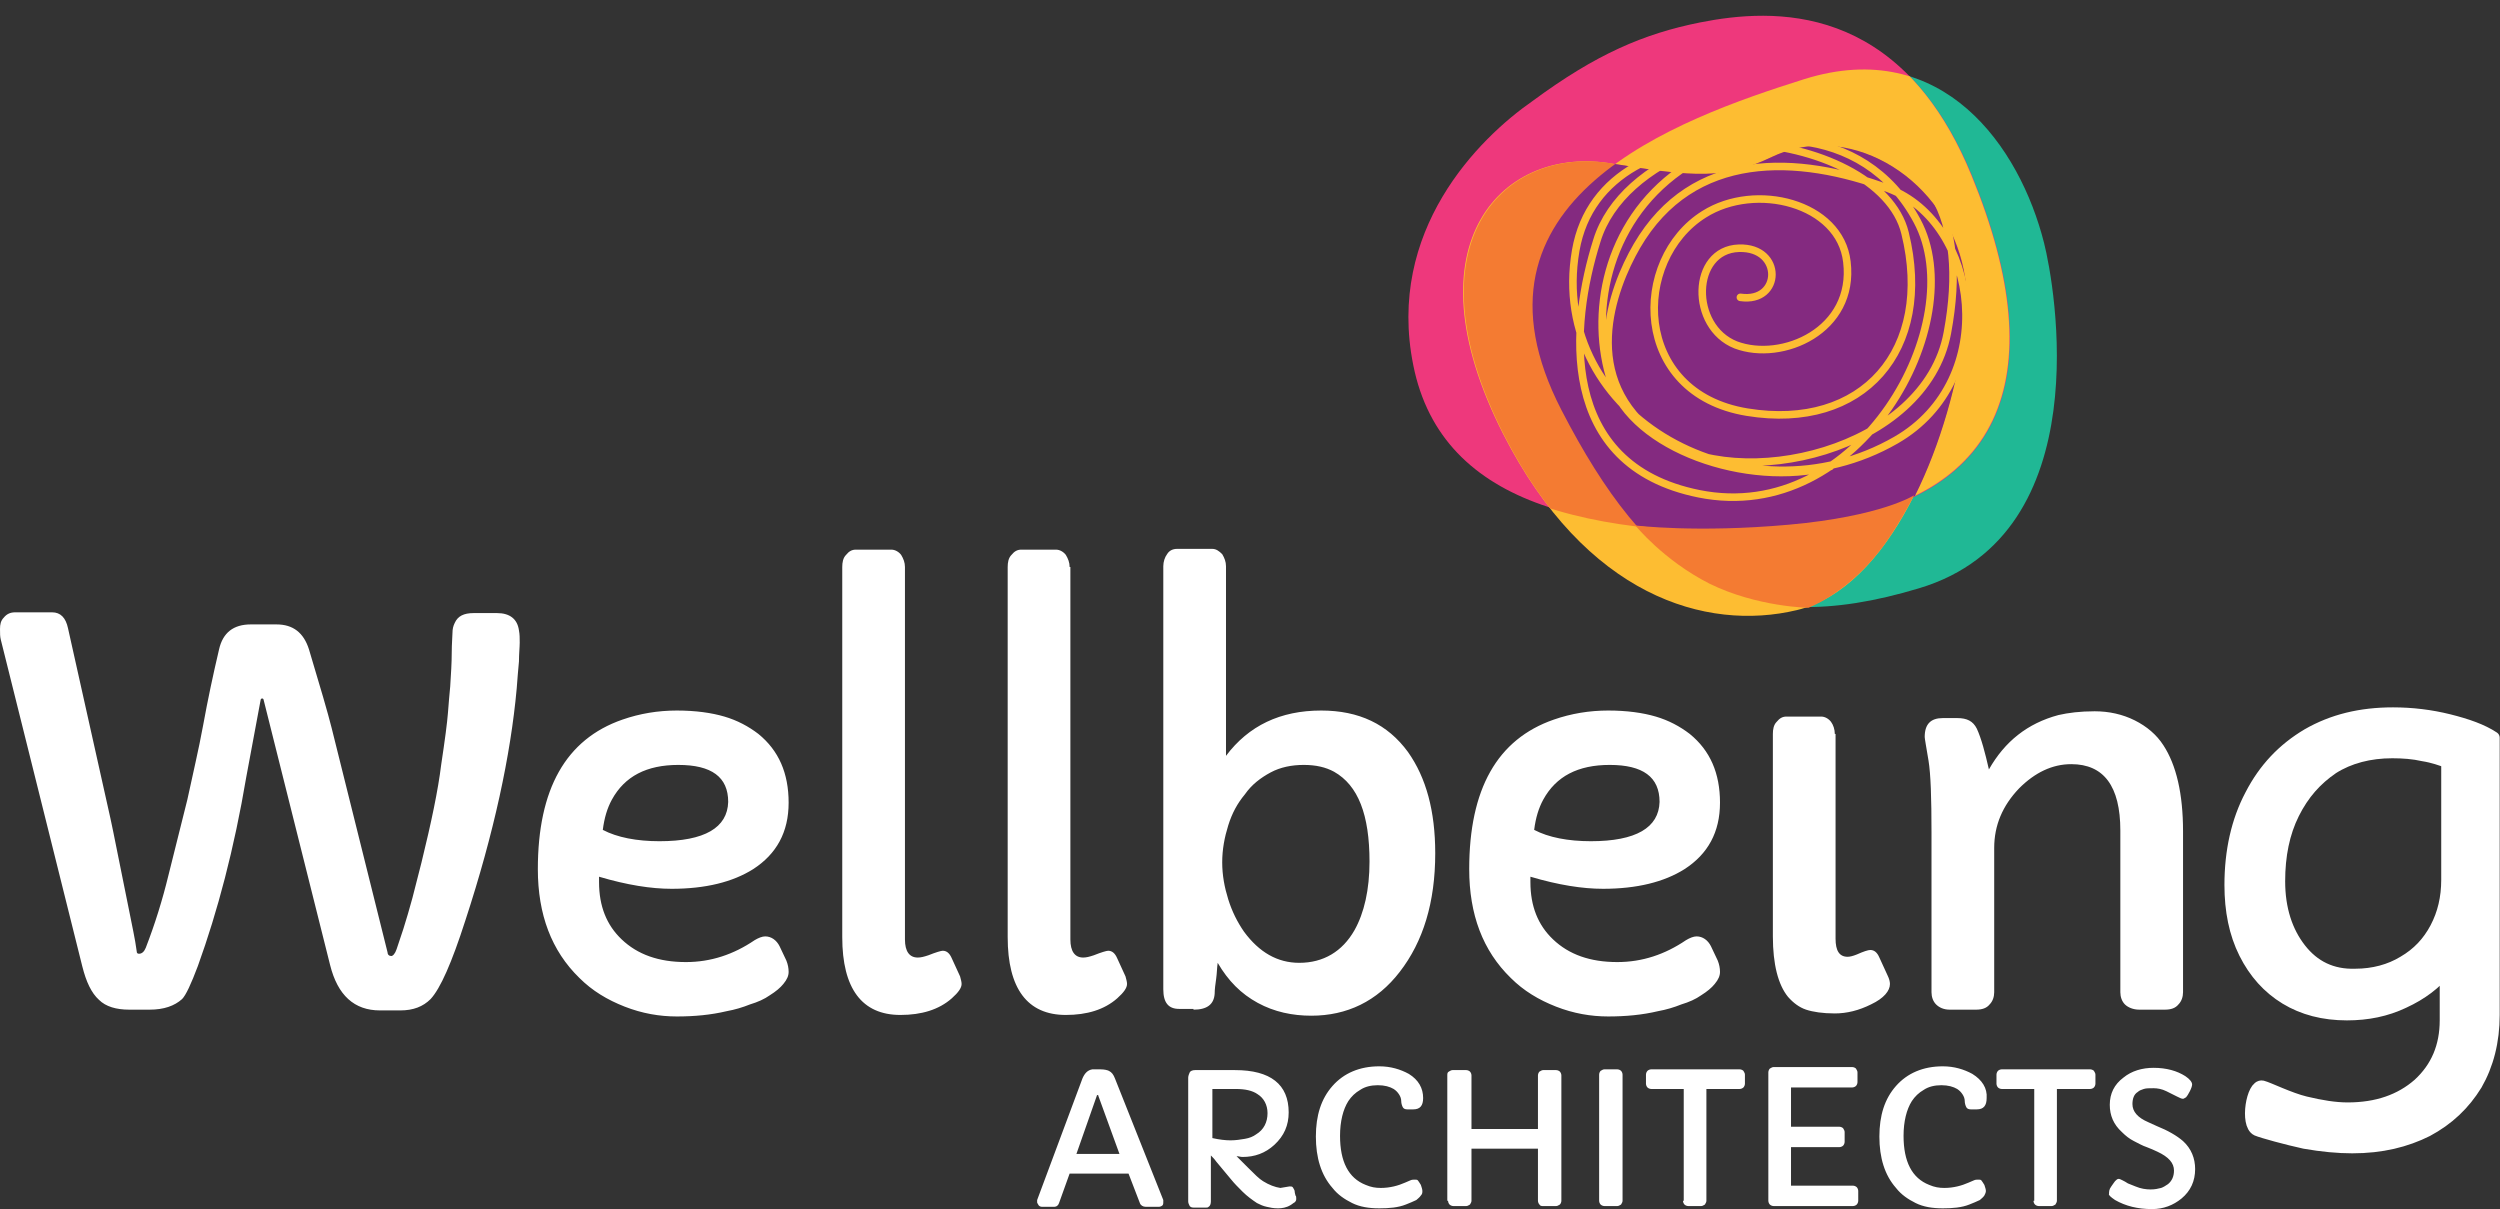 <?xml version="1.0" encoding="UTF-8" standalone="no"?><!DOCTYPE svg PUBLIC "-//W3C//DTD SVG 1.1//EN" "http://www.w3.org/Graphics/SVG/1.1/DTD/svg11.dtd"><svg width="100%" height="100%" viewBox="0 0 1379 667" version="1.1" xmlns="http://www.w3.org/2000/svg" xmlns:xlink="http://www.w3.org/1999/xlink" xml:space="preserve" xmlns:serif="http://www.serif.com/" style="fill-rule:evenodd;clip-rule:evenodd;stroke-linecap:round;stroke-linejoin:round;"><rect x="0" y="0" width="1379" height="667" fill="#333333" stroke="none"/><path d="M1166.67,661.93c5.833,3.333 12.5,5 20.416,5c6.25,-0 11.667,-2.084 16.25,-5.834c5,-4.166 7.5,-9.583 7.5,-16.25c0,-5.833 -2.083,-11.25 -6.666,-15.416c-3.334,-2.917 -8.334,-5.834 -14.584,-8.334l-4.583,-2.083c-5.833,-2.5 -8.75,-5.833 -8.75,-10c-0,-2.917 0.833,-5.417 2.917,-6.667c0.833,-0.833 2.083,-1.25 3.333,-1.666c1.25,-0.417 2.917,-0.417 5.417,-0.417c2.083,-0 4.583,0.417 7.083,1.667c2.5,1.25 4.167,2.083 5.833,2.916c1.667,0.834 2.5,1.25 3.334,1.25c0.416,0 0.833,-0.416 1.666,-0.833c0.417,-0.417 1.25,-1.667 2.084,-3.333c0.833,-1.667 1.25,-2.917 1.25,-3.75c-0,-1.25 -1.25,-2.917 -3.75,-4.584c-4.584,-2.916 -10.417,-4.583 -17.5,-4.583c-6.25,-0 -12.084,1.667 -16.667,5.417c-5,3.75 -7.5,8.75 -7.5,15c-0,5.833 2.083,10.833 6.667,15c2.083,2.083 4.166,3.75 6.666,5c2.5,1.25 4.584,2.5 7.084,3.333c2.083,0.833 4.166,1.667 5.833,2.5c6.25,2.917 9.167,6.25 9.167,10.417c-0,3.333 -1.25,5.833 -3.334,7.5c-1.25,0.833 -2.5,1.666 -3.75,2.083c-1.666,0.417 -3.333,0.833 -5.833,0.833c-2.5,0 -5.417,-0.416 -8.333,-1.666c-1.25,-0.417 -2.917,-1.25 -4.167,-1.667c-1.25,-0.833 -2.083,-1.25 -2.917,-1.667c-0.833,-0.416 -1.666,-0.833 -2.083,-0.833c-0.833,-0 -1.25,0.417 -2.083,1.25c-0.417,0.417 -0.834,1.25 -2.084,2.917c-1.25,1.666 -1.25,2.916 -1.25,4.166c-0.416,0.417 0.834,1.667 3.334,3.334m-45,0.416c-0,0.834 0.416,1.667 0.833,2.084c0.417,0.416 1.25,0.833 2.083,0.833l7.084,-0c0.833,-0 1.25,-0.417 2.083,-0.833c0.417,-0.834 0.833,-1.25 0.833,-2.084l0,-61.666l18.334,-0c0.833,-0 1.666,-0.417 2.083,-0.834c0.417,-0.416 0.833,-1.25 0.833,-2.083l0,-5c0,-0.833 -0.416,-1.25 -0.833,-2.083c-0.417,-0.417 -1.25,-0.834 -2.083,-0.834l-48.75,0c-0.834,0 -1.667,0.417 -2.084,0.834c-0.416,0.416 -0.833,1.25 -0.833,2.083l0,5c0,0.833 0.417,1.667 0.833,2.083c0.417,0.417 1.25,0.834 2.084,0.834l17.916,-0l0,61.666l-0.416,0Zm-33.75,-70c-4.584,-2.5 -10,-4.166 -16.25,-4.166c-10.834,-0 -19.584,3.75 -25.834,10.833c-6.25,7.083 -9.166,16.25 -9.166,27.917c-0,11.666 2.916,21.25 9.166,28.333c2.917,3.75 6.667,6.25 10.834,8.333c4.166,2.084 9.166,2.917 15,2.917c5.416,-0 10.416,-0.417 14.583,-2.083c2.083,-0.834 4.167,-1.667 5.833,-2.5c0.834,-0.834 1.667,-1.25 2.5,-2.5c0.417,-0.834 0.834,-1.667 0.834,-2.5c-0,-0.834 -0.417,-2.084 -0.834,-3.334c-0.833,-1.25 -1.25,-2.083 -1.666,-2.5c-0.417,-0.416 -0.834,-0.416 -1.667,-0.416c-0.833,-0 -1.667,-0 -2.5,0.416l-2.917,1.25c-3.75,1.667 -8.333,2.917 -13.333,2.917c-2.917,-0 -5.417,-0.417 -8.333,-1.667c-9.584,-3.75 -14.167,-12.916 -14.167,-27.083c0,-7.917 1.667,-14.583 4.583,-19.167c1.667,-2.5 3.75,-4.583 6.667,-6.25c2.5,-1.666 5.833,-2.5 9.583,-2.5c3.75,0 6.667,0.834 8.75,2.084c1.25,0.833 2.084,1.666 2.917,2.916c0.833,1.25 1.25,2.5 1.25,3.75c0,1.25 0.417,2.5 0.833,3.334c0.417,0.833 1.25,1.25 2.5,1.25l3.334,-0c3.75,-0 5.416,-2.084 5.416,-6.25c0.417,-5.417 -2.5,-10 -7.916,-13.334m-112.5,70c-0,0.834 0.416,1.667 0.833,2.084c0.417,0.416 1.25,0.833 2.083,0.833l43.75,-0c0.834,-0 1.667,-0.417 2.084,-0.833c0.416,-0.417 0.833,-1.25 0.833,-2.084l-0,-5.416c-0,-0.834 -0.417,-1.667 -0.833,-2.084c-0.417,-0.416 -1.25,-0.833 -2.084,-0.833l-34.166,-0l-0,-21.25l26.666,-0c0.834,-0 1.667,-0.417 2.084,-0.833c0.416,-0.417 0.833,-1.25 0.833,-2.084l-0,-5.416c-0,-0.834 -0.417,-1.25 -0.833,-2.084c-0.417,-0.416 -1.25,-0.833 -2.084,-0.833l-26.666,-0l-0,-21.667l33.75,0c0.833,0 1.666,-0.416 2.083,-0.833c0.417,-0.417 0.833,-1.25 0.833,-2.083l0,-5.417c0,-0.833 -0.416,-1.25 -0.833,-2.083c-0.417,-0.417 -1.25,-0.834 -2.083,-0.834l-43.334,0c-0.833,0 -1.25,0.417 -2.083,0.834c-0.417,0.416 -0.833,1.25 -0.833,2.083l-0,70.833Zm-47.084,0c0,0.834 0.417,1.667 0.834,2.084c0.416,0.416 1.25,0.833 2.083,0.833l7.083,-0c0.834,-0 1.25,-0.417 2.084,-0.833c0.416,-0.834 0.833,-1.25 0.833,-2.084l-0,-61.666l18.333,-0c0.834,-0 1.667,-0.417 2.084,-0.834c0.416,-0.416 0.833,-1.25 0.833,-2.083l-0,-5c-0,-0.833 -0.417,-1.25 -0.833,-2.083c-0.417,-0.417 -1.25,-0.834 -2.084,-0.834l-48.75,0c-0.833,0 -1.666,0.417 -2.083,0.834c-0.417,0.416 -0.833,1.25 -0.833,2.083l-0,5c-0,0.833 0.416,1.667 0.833,2.083c0.417,0.417 1.25,0.834 2.083,0.834l17.917,-0l-0,61.666l-0.417,0Zm-46.25,0c0,0.834 0.417,1.667 0.834,2.084c0.416,0.416 1.25,0.833 2.083,0.833l7.083,-0c0.834,-0 1.25,-0.417 2.084,-0.833c0.416,-0.834 0.833,-1.25 0.833,-2.084l-0,-69.583c-0,-0.833 -0.417,-1.667 -0.833,-2.083c-0.417,-0.417 -1.25,-0.834 -2.084,-0.834l-7.083,0c-0.833,0 -1.25,0.417 -2.083,0.834c-0.417,0.416 -0.834,1.25 -0.834,2.083l0,69.583Zm-83.333,0c-0,0.834 0.417,1.667 0.833,2.084c0.417,0.416 1.25,0.833 2.084,0.833l7.083,-0c0.833,-0 1.25,-0.417 2.083,-0.833c0.417,-0.834 0.834,-1.25 0.834,-2.084l-0,-28.75l36.666,0l0,28.75c0,0.834 0.417,1.667 0.834,2.084c0.416,0.833 1.25,0.833 2.083,0.833l7.083,-0c0.834,-0 1.25,-0.417 2.084,-0.833c0.416,-0.417 0.833,-1.25 0.833,-2.084l-0,-69.166c-0,-0.834 -0.417,-1.667 -0.833,-2.084c-0.417,-0.416 -1.25,-0.833 -2.084,-0.833l-7.083,-0c-0.833,-0 -1.25,0.417 -2.083,0.833c-0.417,0.417 -0.834,1.25 -0.834,2.084l0,29.583l-36.666,-0l-0,-29.583c-0,-0.834 -0.417,-1.667 -0.834,-2.084c-0.416,-0.416 -1.25,-0.833 -2.083,-0.833l-7.5,-0c-0.833,-0 -1.25,0.417 -2.083,0.833c-0.834,0.417 -0.834,1.25 -0.834,2.084l0,69.166l0.417,0Zm-21.667,-70c-4.583,-2.5 -10,-4.166 -16.25,-4.166c-10.833,-0 -19.583,3.75 -25.833,10.833c-6.25,7.083 -9.167,16.25 -9.167,27.917c0,11.666 2.917,21.25 9.167,28.333c2.917,3.75 6.667,6.25 10.833,8.333c4.167,2.084 9.167,2.917 15,2.917c5.417,-0 10.417,-0.417 14.584,-2.083c2.083,-0.834 4.166,-1.667 5.833,-2.5c0.833,-0.834 1.667,-1.25 2.5,-2.5c0.833,-0.834 0.833,-1.667 0.833,-2.5c0,-0.834 -0.416,-2.084 -0.833,-3.334c-0.833,-1.25 -1.25,-2.083 -1.667,-2.5c-0.416,-0.416 -0.833,-0.416 -1.666,-0.416c-0.834,-0 -1.667,-0 -2.5,0.416l-2.917,1.25c-3.75,1.667 -8.333,2.917 -13.333,2.917c-2.917,-0 -5.417,-0.417 -8.334,-1.667c-9.583,-3.75 -14.166,-12.916 -14.166,-27.083c-0,-7.917 1.666,-14.583 4.583,-19.167c1.667,-2.5 3.75,-4.583 6.667,-6.25c2.5,-1.666 5.833,-2.5 9.583,-2.5c3.75,0 6.667,0.834 8.75,2.084c1.25,0.833 2.083,1.666 2.917,2.916c0.833,1.25 1.25,2.5 1.25,3.75c-0,1.25 0.416,2.5 0.833,3.334c0.417,0.833 1.25,1.25 2.5,1.25l3.333,-0c3.75,-0 5.417,-2.084 5.417,-6.25c0,-5.417 -2.5,-10 -7.917,-13.334m-108.75,8.334l13.334,-0c5,-0 9.166,0.833 12.083,2.916c3.333,2.084 5.417,5.834 5.417,10.417c-0,5 -2.084,9.167 -6.25,11.667c-1.667,1.25 -3.75,2.083 -6.25,2.5c-2.5,0.416 -5,0.833 -7.917,0.833c-2.917,-0 -6.25,-0.417 -10,-1.25l0,-27.083l-0.417,-0Zm28.334,50.833c-2.084,-1.25 -4.584,-3.75 -8.334,-7.5l-6.25,-6.25c1.25,-0 2.084,0.417 3.334,0.417c6.666,-0 12.5,-2.084 17.5,-6.667c5.416,-5 7.916,-10.833 7.916,-17.917c0,-15.416 -10,-23.333 -29.583,-23.333l-22.083,-0c-1.25,-0 -2.5,0.417 -2.917,1.25c-0.417,0.833 -0.833,2.083 -0.833,2.917l-0,68.333c-0,0.833 0.416,1.667 0.833,2.5c0.417,0.417 0.833,0.833 2.083,0.833l7.084,0c0.416,0 0.833,0 1.25,-0.416c0.833,-0.417 1.25,-1.667 1.25,-2.917l-0,-25.417c0.833,0.834 2.083,2.084 2.916,3.334l8.334,10c1.666,2.083 3.75,4.166 6.25,6.666c2.5,2.5 5.416,4.584 7.916,6.25c1.667,0.834 3.334,1.667 5.417,2.084c1.667,0.416 3.75,0.833 6.25,0.833c2.083,-0 4.583,-0.417 6.667,-1.667c0.833,-0.416 1.666,-1.25 2.5,-1.666c0.833,-0.834 0.833,-1.25 0.833,-2.084c-0,-0.833 -0,-1.25 -0.417,-1.666c0,-0.417 -0.416,-1.25 -0.416,-2.084c-0,-0.833 -0.417,-1.25 -0.834,-2.083c-0.416,-0.833 -0.833,-0.833 -2.083,-0.833l-5,0.833c-2.917,-0.417 -6.25,-1.667 -9.583,-3.75m-102.917,-15l11.25,-32.083c0,-0.417 0.417,-0.417 0.417,-0.417c0.416,-0 0.416,-0 0.416,0.417l11.667,32.083l-23.75,-0Zm-18.75,29.167l6.25,-0c1.667,-0 2.5,-0.834 2.917,-2.084l5.833,-16.25l32.5,0l6.25,16.25c0.417,1.25 1.667,2.084 3.333,2.084l7.084,-0c0.833,-0 1.666,-0.417 2.083,-0.834c0.417,-0.416 0.417,-1.25 0.417,-1.666l-0,-1.25l-26.667,-67.084c-0.833,-2.083 -1.667,-3.333 -3.333,-4.166c-0.834,-0.417 -2.5,-0.834 -4.584,-0.834l-4.583,0c-2.5,0.417 -4.167,2.084 -5.417,5l-25,67.084l0,1.25c0,0.416 0.417,0.833 0.834,1.666c0.416,0.417 0.833,0.834 2.083,0.834" style="fill:#fff;fill-rule:nonzero;"/><path d="M1063.75,419.43c1.25,7.5 1.667,20.833 1.667,40l-0,87.916c-0,2.5 0.833,5 2.5,6.667c1.666,1.667 4.166,2.917 7.5,2.917l14.583,-0c3.333,-0 5.833,-0.834 7.5,-2.917c1.667,-1.667 2.5,-4.167 2.5,-6.667l0,-79.583c0,-12.5 4.583,-23.333 13.75,-32.917c8.75,-8.75 18.333,-13.333 28.75,-13.333c17.917,-0 27.083,12.083 27.083,36.667l0,89.166c0,2.5 0.834,5 2.5,6.667c1.667,1.667 4.584,2.917 7.917,2.917l14.167,-0c3.333,-0 5.833,-0.834 7.5,-2.917c1.666,-1.667 2.5,-4.167 2.5,-6.667l-0,-88.75c-0,-20.833 -3.75,-36.666 -10.834,-47.5c-3.75,-5.833 -9.166,-10.416 -15.833,-13.75c-6.667,-3.333 -14.167,-5 -22.083,-5c-7.917,0 -14.584,0.834 -20,2.084c-17.084,4.583 -29.584,14.583 -38.334,30c-2.083,-9.167 -4.166,-17.084 -6.666,-22.5c-2.084,-4.167 -5.417,-5.834 -10.834,-5.834l-7.916,0c-6.667,0 -10,3.334 -10,10.417c-0,0.833 0.833,5.417 2.083,12.917m-51.667,-14.584c0,-2.5 -0.833,-5 -2.083,-6.666c-1.25,-1.667 -3.333,-2.917 -5.417,-2.917l-19.166,-0c-2.084,-0 -3.75,0.833 -5.417,2.917c-1.667,1.666 -2.083,4.166 -2.083,6.666l-0,111.667c-0,15.417 2.916,26.667 8.333,33.333c2.917,3.334 6.25,5.834 10,7.084c3.75,1.25 9.167,2.083 15.833,2.083c6.667,-0 13.334,-1.667 20,-5c7.084,-3.333 10.417,-7.5 10.417,-11.25c0,-1.25 -0.417,-2.917 -1.25,-4.583l-4.583,-10c-1.25,-2.917 -2.917,-4.167 -5,-4.167c-1.25,-0 -3.75,0.833 -7.5,2.5c-2.084,0.833 -3.75,1.25 -5,1.25c-4.584,-0 -6.667,-3.333 -6.667,-10l0,-112.917l-0.417,0Zm-134.583,59.167c-12.5,-0 -23.333,-2.083 -31.25,-6.25c0.833,-6.667 2.5,-12.083 5,-16.667c7.083,-12.916 19.167,-19.166 36.667,-19.166c18.333,-0 27.5,6.666 27.5,20.416c-0.417,14.167 -12.917,21.667 -37.917,21.667m6.667,26.25c18.75,-0 33.75,-3.75 45,-10.833c12.916,-8.334 19.583,-20.417 19.583,-36.667c0,-16.25 -5.417,-28.75 -16.667,-37.917c-5.416,-4.166 -11.666,-7.5 -18.75,-9.583c-7.083,-2.083 -15.833,-3.333 -26.25,-3.333c-10.416,-0 -20.416,1.666 -30,5c-31.25,10.833 -46.666,38.333 -46.666,82.5c-0,25 7.5,45 22.916,60c7.084,7.083 15.417,12.083 25,15.833c9.584,3.75 19.167,5.417 28.75,5.417c9.584,-0 18.75,-0.834 27.5,-2.917c4.584,-0.833 8.75,-2.083 12.917,-3.75c4.167,-1.25 7.917,-2.917 10.833,-5c3.334,-2.083 5.834,-4.167 7.5,-6.25c2.084,-2.5 2.917,-4.583 2.917,-6.667c0,-2.083 -0.417,-4.166 -1.25,-6.25l-3.75,-7.916c-1.667,-3.334 -4.583,-5.417 -7.917,-5.417c-1.666,-0 -3.75,0.833 -5.833,2.083c-11.667,7.917 -24.167,12.084 -37.917,12.084c-15,-0 -26.666,-4.167 -35.416,-12.5c-8.334,-7.917 -12.5,-18.334 -12.5,-31.667l-0,-2.917c15.416,4.584 28.75,6.667 40,6.667m-183.334,-64.167c5.417,-2.916 11.667,-4.166 18.334,-4.166c6.666,-0 12.083,1.25 16.666,3.75c13.334,7.5 19.584,23.75 19.584,49.583c-0,15.417 -2.917,28.333 -8.334,37.917c-6.666,11.666 -17.083,17.916 -30.416,17.916c-12.084,0 -22.084,-5.833 -30.417,-17.083c-3.75,-5.417 -6.667,-11.25 -8.75,-17.917c-2.083,-6.666 -3.333,-13.333 -3.333,-20.416c-0,-7.084 1.25,-13.75 3.333,-20.417c2.083,-6.667 5,-12.083 9.167,-17.083c3.75,-5.417 8.75,-9.167 14.166,-12.084m-42.5,130.834c7.5,-0 11.25,-2.917 11.667,-8.75c0,-2.5 0.417,-5.417 0.833,-8.334c0.417,-2.916 0.417,-5.833 0.834,-8.75c5.833,10 12.916,17.084 22.083,22.084c9.167,5 19.167,7.083 29.583,7.083c19.584,-0 36.25,-7.917 48.75,-24.167c12.917,-16.666 19.584,-38.333 19.584,-65.416c-0,-23.334 -5,-41.667 -15,-55.834c-11.25,-15.416 -27.084,-22.916 -47.917,-22.916c-22.5,-0 -40,8.333 -52.5,25l0,-104.584c0,-2.5 -0.833,-4.583 -2.083,-6.666c-1.667,-1.667 -3.334,-2.917 -5.417,-2.917l-19.583,-0c-2.084,-0 -4.167,0.833 -5.417,2.917c-1.25,1.666 -2.083,4.166 -2.083,6.666l-0,233.334c-0,7.5 2.916,10.833 8.75,10.833l7.916,-0l0,0.417Zm-68.333,-244.167c0,-2.5 -0.833,-4.583 -2.083,-6.667c-1.25,-1.666 -3.334,-2.916 -5.417,-2.916l-19.167,-0c-2.083,-0 -3.75,0.833 -5.416,2.916c-1.667,1.667 -2.084,4.167 -2.084,6.667l0,204.167c0,28.333 10.834,42.916 32.084,42.916c11.666,0 21.25,-2.916 28.333,-9.166c3.75,-3.334 5.417,-5.834 5.417,-7.917c-0,-1.25 -0.417,-2.5 -0.834,-4.167l-4.583,-10c-1.25,-2.916 -2.917,-4.166 -5,-4.166c-0.833,-0 -3.75,0.833 -7.917,2.5c-2.5,0.833 -4.166,1.25 -5.833,1.25c-4.583,-0 -7.083,-3.334 -7.083,-10l-0,-205.417l-0.417,-0Zm-90.833,-0c-0,-2.5 -0.834,-4.583 -2.084,-6.667c-1.25,-1.666 -3.333,-2.916 -5.416,-2.916l-19.584,-0c-2.083,-0 -3.75,0.833 -5.416,2.916c-1.667,1.667 -2.084,4.167 -2.084,6.667l0,204.167c0,28.333 10.834,42.916 32.084,42.916c11.666,0 21.25,-2.916 28.333,-9.166c3.75,-3.334 5.417,-5.834 5.417,-7.917c-0,-1.25 -0.417,-2.5 -0.834,-4.167l-4.583,-10c-1.25,-2.916 -2.917,-4.166 -5,-4.166c-0.833,-0 -3.75,0.833 -7.917,2.5c-2.5,0.833 -4.166,1.25 -5.833,1.25c-4.583,-0 -7.083,-3.334 -7.083,-10l-0,-205.417Zm-135.417,151.25c-12.5,-0 -23.333,-2.083 -31.25,-6.25c0.833,-6.667 2.5,-12.083 5,-16.667c7.083,-12.916 19.167,-19.166 36.667,-19.166c18.333,-0 27.5,6.666 27.5,20.416c-0.417,14.167 -12.917,21.667 -37.917,21.667m6.667,26.25c18.75,-0 33.75,-3.75 45,-10.833c12.916,-8.334 19.583,-20.417 19.583,-36.667c0,-16.25 -5.417,-28.75 -16.667,-37.917c-5.416,-4.166 -11.666,-7.5 -18.75,-9.583c-7.083,-2.083 -15.833,-3.333 -26.25,-3.333c-10.416,-0 -20.416,1.666 -30,5c-31.25,10.833 -46.666,38.333 -46.666,82.5c-0,25 7.5,45 22.916,60c7.084,7.083 15.417,12.083 25,15.833c9.584,3.75 19.167,5.417 28.75,5.417c9.584,-0 18.75,-0.834 27.5,-2.917c4.584,-0.833 8.75,-2.083 12.917,-3.75c4.167,-1.25 7.917,-2.917 10.833,-5c3.334,-2.083 5.834,-4.167 7.5,-6.25c2.084,-2.5 2.917,-4.583 2.917,-6.667c0,-2.083 -0.417,-4.166 -1.25,-6.25l-3.75,-7.916c-1.667,-3.334 -4.583,-5.417 -7.917,-5.417c-1.666,-0 -3.75,0.833 -5.833,2.083c-11.667,7.917 -24.167,12.084 -37.917,12.084c-15,-0 -26.666,-4.167 -35.416,-12.5c-8.334,-7.917 -12.5,-18.334 -12.5,-31.667l-0,-2.917c15.416,4.584 28.75,6.667 40,6.667m-325,42.917c2.083,8.333 5,14.583 9.166,18.333c3.75,3.75 9.584,5.417 16.667,5.417l11.25,-0c7.917,-0 13.75,-2.084 17.917,-5.834c2.083,-2.083 5,-8.333 8.75,-18.333c10.833,-30 20,-64.583 26.666,-104.167l7.917,-42.5c0,-0.416 0.417,-0.833 0.833,-0.833c0.417,-0 0.834,0.417 0.834,0.833l36.666,146.25c4.167,16.667 13.334,25 27.5,25l11.25,0c7.084,0 12.5,-2.083 16.667,-6.25c5.417,-5.833 11.667,-20 19.167,-43.333c15.833,-48.333 25,-91.25 28.333,-127.917c0.417,-5.833 0.833,-10.416 1.25,-15c0,-4.166 0.417,-7.916 0.417,-10.416c-0,-2.5 -0,-4.584 -0.417,-6.667c-0.833,-6.25 -5,-9.583 -12.083,-9.583l-12.917,-0c-5.417,-0 -8.75,1.666 -10.417,5.416c-0.833,1.667 -1.25,3.334 -1.25,5.417c0,2.083 -0.416,5.833 -0.416,11.25c-0,5.417 -0.417,11.667 -0.834,18.333c-0.416,4.167 -0.833,9.167 -1.25,14.584c-0.416,5.416 -1.666,15 -3.75,28.75c-1.666,13.75 -5.416,31.666 -10.833,53.75l-5,19.583c-1.667,6.25 -3.333,11.667 -5,17.083c-1.667,5 -2.917,8.75 -3.75,11.25c-0.833,2.5 -2.083,3.75 -2.917,3.75c-1.25,0 -2.083,-0.833 -2.083,-2.083l-30.833,-123.75c-2.084,-8.333 -6.25,-22.5 -12.5,-43.333c-2.917,-9.167 -8.75,-13.75 -17.917,-13.75l-14.167,-0c-9.583,-0 -15.416,4.583 -17.5,13.75c-3.333,14.166 -6.25,27.916 -8.75,41.666c-2.5,13.75 -5.833,27.5 -8.75,41.25l-10.416,41.667c-3.334,13.75 -7.5,27.083 -12.5,40c-0.834,2.083 -2.084,3.333 -3.75,3.333c-0.834,0 -1.25,-0.416 -1.25,-1.25l-0.834,-5.416c-0.416,-2.917 -4.583,-22.917 -12.083,-60.417c-0.833,-3.75 -1.25,-6.25 -1.667,-7.917l-23.333,-104.583c-1.25,-5.833 -4.167,-8.75 -8.75,-8.75l-20.417,-0c-2.5,-0 -4.583,0.833 -6.25,2.917c-1.666,1.666 -2.083,3.75 -2.083,6.25c0,2.5 0,4.166 0.417,5.833l45,180.417Z" style="fill:#fff;fill-rule:nonzero;"/><path d="M1268.75,523.596c-7.5,-9.583 -11.667,-22.083 -11.667,-37.5c0,-14.166 2.5,-26.666 7.917,-37.5c5.417,-10.833 12.5,-18.75 21.667,-25c9.166,-5.833 20.416,-8.75 32.916,-8.75c5.834,0 11.667,0.417 17.084,1.667c5.416,0.833 10,2.5 13.333,3.75l0,65c0,10 -2.083,18.75 -6.25,26.667c-4.167,7.916 -10,14.166 -17.917,18.75c-7.5,4.583 -16.666,7.083 -26.666,7.083c-12.917,0.417 -22.917,-4.583 -30.417,-14.167m70,100c11.667,-6.25 20.417,-14.583 27.083,-25.416c6.25,-10.834 9.584,-23.75 9.584,-38.334l-0,-152.916c-6.25,-4.167 -14.584,-7.084 -24.584,-9.584c-10,-2.5 -20.416,-3.75 -30.833,-3.75c-17.917,0 -33.333,3.75 -47.083,11.667c-13.334,7.917 -23.75,18.75 -31.25,33.333c-7.5,14.167 -11.25,30.834 -11.25,49.584c-0,14.166 2.5,26.666 7.916,37.5c5.417,10.833 12.917,19.166 22.5,25c9.584,5.833 20.834,8.75 33.75,8.75c11.25,-0 21.667,-2.084 31.25,-6.667c10,-4.583 17.5,-10.417 23.334,-17.5l-0,27.5c-0,14.583 -5,26.25 -15,35.417c-10,8.75 -22.917,13.333 -39.167,13.333c-7.083,-0 -14.583,-1.25 -23.333,-3.333c-8.75,-2.084 -20.417,-7.917 -23.75,-8.75c-5.417,-1.25 -9.167,20.833 -2.917,23.75c2.917,1.25 16.667,5 26.25,7.083c9.583,1.667 18.333,2.5 26.25,2.5c16.25,-0 29.583,-3.333 41.25,-9.167" style="fill:#fff;fill-rule:nonzero;"/><path d="M1268.75,523.596c-7.5,-9.583 -11.667,-22.083 -11.667,-37.5c0,-14.166 2.5,-26.666 7.917,-37.5c5.417,-10.833 12.5,-18.75 21.667,-25c9.166,-5.833 20.416,-8.75 32.916,-8.75c5.834,0 11.667,0.417 17.084,1.667c5.416,0.833 10,2.5 13.333,3.75l0,65c0,10 -2.083,18.75 -6.25,26.667c-4.167,7.916 -10,14.166 -17.917,18.75c-7.5,4.583 -16.666,7.083 -26.666,7.083c-12.917,0.417 -22.917,-4.583 -30.417,-14.167Zm70,100c11.667,-6.25 20.417,-14.583 27.083,-25.416c6.25,-10.834 9.584,-23.75 9.584,-38.334l-0,-152.916c-6.25,-4.167 -14.584,-7.084 -24.584,-9.584c-10,-2.5 -20.416,-3.75 -30.833,-3.75c-17.917,0 -33.333,3.75 -47.083,11.667c-13.334,7.917 -23.75,18.75 -31.25,33.333c-7.5,14.167 -11.25,30.834 -11.25,49.584c-0,14.166 2.5,26.666 7.916,37.5c5.417,10.833 12.917,19.166 22.5,25c9.584,5.833 20.834,8.75 33.75,8.75c11.25,-0 21.667,-2.084 31.25,-6.667c10,-4.583 17.5,-10.417 23.334,-17.5l-0,27.5c-0,14.583 -5,26.25 -15,35.417c-10,8.75 -22.917,13.333 -39.167,13.333c-7.083,-0 -14.583,-1.25 -23.333,-3.333c-8.75,-2.084 -20.417,-7.917 -23.75,-8.75c-5.417,-1.25 -9.167,20.833 -2.917,23.75c2.917,1.25 16.667,5 26.25,7.083c9.583,1.667 18.333,2.5 26.25,2.5c16.25,-0 29.583,-3.333 41.25,-9.167Z" style="fill:none;fill-rule:nonzero;stroke:#fff;stroke-width:6.83px;"/><path d="M995.417,43.596c-70,22.084 -194.167,66.25 -134.167,182.5c47.917,92.917 98.333,128.334 197.5,98.334c99.583,-30 74.583,-167.5 68.75,-190.417c-13.333,-52.917 -55.833,-114.167 -132.083,-90.417" style="fill:#20b895;fill-rule:nonzero;"/><path d="M937.917,12.346c40,-7.916 110.416,-11.666 150,85c45.833,112.084 16.25,182.917 -95,192.084c-111.25,8.75 -197.5,-8.75 -213.334,-87.917c-15,-74.167 35.834,-125 65.834,-145.833c35,-25.834 61.25,-37.084 92.5,-43.334" style="fill:#ee387c;fill-rule:nonzero;"/><clipPath id="_clip1"><path d="M937.917,12.346c-31.25,6.25 -57.5,17.917 -92.917,42.917c-30,21.25 -80.833,72.083 -65.833,145.833c16.25,79.584 102.083,97.084 213.333,87.917c111.25,-8.75 141.25,-79.583 95,-192.083c-29.583,-72.5 -77.083,-88.75 -115.417,-88.75c-12.5,0.416 -24.166,2.083 -34.166,4.166"/></clipPath><g clip-path="url(#_clip1)"><path d="M995.417,43.596c-70,22.084 -194.167,66.25 -134.167,182.5c47.917,92.917 98.333,128.334 197.5,98.334c99.583,-30 74.583,-167.5 68.75,-190.417c-13.333,-52.917 -55.833,-114.167 -132.083,-90.417" style="fill:#fdbd32;fill-rule:nonzero;"/></g><path d="M889.167,90.263c45.416,7.917 62.083,9.167 87.916,-3.75c50,-24.167 115.417,24.583 106.667,92.083c-8.75,67.917 -42.083,145.834 -92.5,157.917c-50.417,12.083 -116.667,-7.917 -162.083,-97.083c-54.167,-106.25 0.833,-159.584 60,-149.167" style="fill:#fdbd32;fill-rule:nonzero;"/><clipPath id="_clip2"><path d="M977.5,86.513c-26.25,12.5 -42.5,11.25 -87.917,3.75c-59.166,-10.417 -114.166,42.917 -60,149.583c45.417,89.167 111.667,109.167 162.084,97.084c50.416,-12.084 83.333,-90 92.5,-157.917c7.5,-55.833 -35.834,-98.333 -78.75,-98.333c-10,-0.417 -19.167,1.666 -27.917,5.833"/></clipPath><g clip-path="url(#_clip2)"><path d="M926.667,4.43c30,-12.084 124.583,-5 161.25,92.916c37.5,100 16.666,185 -95,194.167c-111.25,8.75 -215.417,-15.417 -217.5,-102.083c-2.5,-90.417 54.583,-108.75 82.916,-132.084c28.334,-23.75 38.334,-40.833 68.334,-52.916" style="fill:#f47b32;fill-rule:nonzero;"/></g><clipPath id="_clip3"><path d="M1005,80.263c-9.167,-0 -18.75,2.083 -27.5,6.25c-26.25,12.5 -42.5,11.25 -87.917,3.75c-59.166,-10.417 -114.166,42.917 -60,149.583c7.917,15.417 16.25,28.75 25,40c38.75,12.5 87.917,15.417 138.75,11.25c25.417,-2.083 46.25,-7.916 62.917,-17.5c14.167,-28.333 23.75,-62.5 27.917,-94.583c7.083,-55.833 -35.834,-98.75 -79.167,-98.75"/></clipPath><g clip-path="url(#_clip3)"><path d="M995.417,43.596c-70,22.084 -194.167,66.25 -134.167,182.5c47.917,92.917 98.333,128.334 197.5,98.334c99.583,-30 74.583,-167.5 68.75,-190.417c-13.333,-52.917 -55.833,-114.167 -132.083,-90.417" style="fill:#842a80;fill-rule:nonzero;"/></g><path d="M902.083,289.846c0,0 33.334,4.167 84.584,-0.416c51.25,-4.584 69.166,-16.25 69.166,-16.25c0,-0 -10,20 -20.833,32.916c-17.917,22.084 -37.5,29.167 -37.5,29.167c0,-0 -28.333,-0.417 -54.583,-13.333c-25.417,-12.917 -40.834,-32.084 -40.834,-32.084" style="fill:#f47b32;fill-rule:nonzero;"/><path d="M960,164.013c22.917,3.333 23.75,-27.917 -0.833,-27.083c-26.25,0.833 -27.084,43.333 -1.667,53.333c25.417,9.583 65.833,-7.917 61.25,-45.833c-3.75,-32.5 -50.417,-44.167 -78.75,-26.25c-40,25 -40,98.75 23.75,109.166c63.75,10.417 102.917,-34.166 87.083,-98.75c-14.166,-58.333 -166.666,-77.083 -181.666,9.584c-15.834,92.083 94.166,152.083 176.666,104.583c57.917,-33.333 45.834,-120 -4.166,-138.75c-50,-18.75 -107.917,-21.25 -138.75,31.667c-13.75,23.75 -32.5,73.75 12.083,105.416c44.167,31.667 147.083,7.5 159.167,-57.5c12.083,-65 -11.25,-99.166 -59.584,-109.583c-47.916,-10.417 -119.583,12.5 -133.75,58.75c-14.583,46.25 -22.083,123.75 56.25,139.583c88.75,17.917 150.417,-94.583 120.417,-150.416c-30,-56.25 -97.083,-51.667 -130.833,-27.917c-41.25,29.167 -50,80 -37.917,116.667c12.083,36.666 75,58.75 120.833,46.666" style="fill:none;fill-rule:nonzero;stroke:#fdbd32;stroke-width:4.17px;"/></svg>